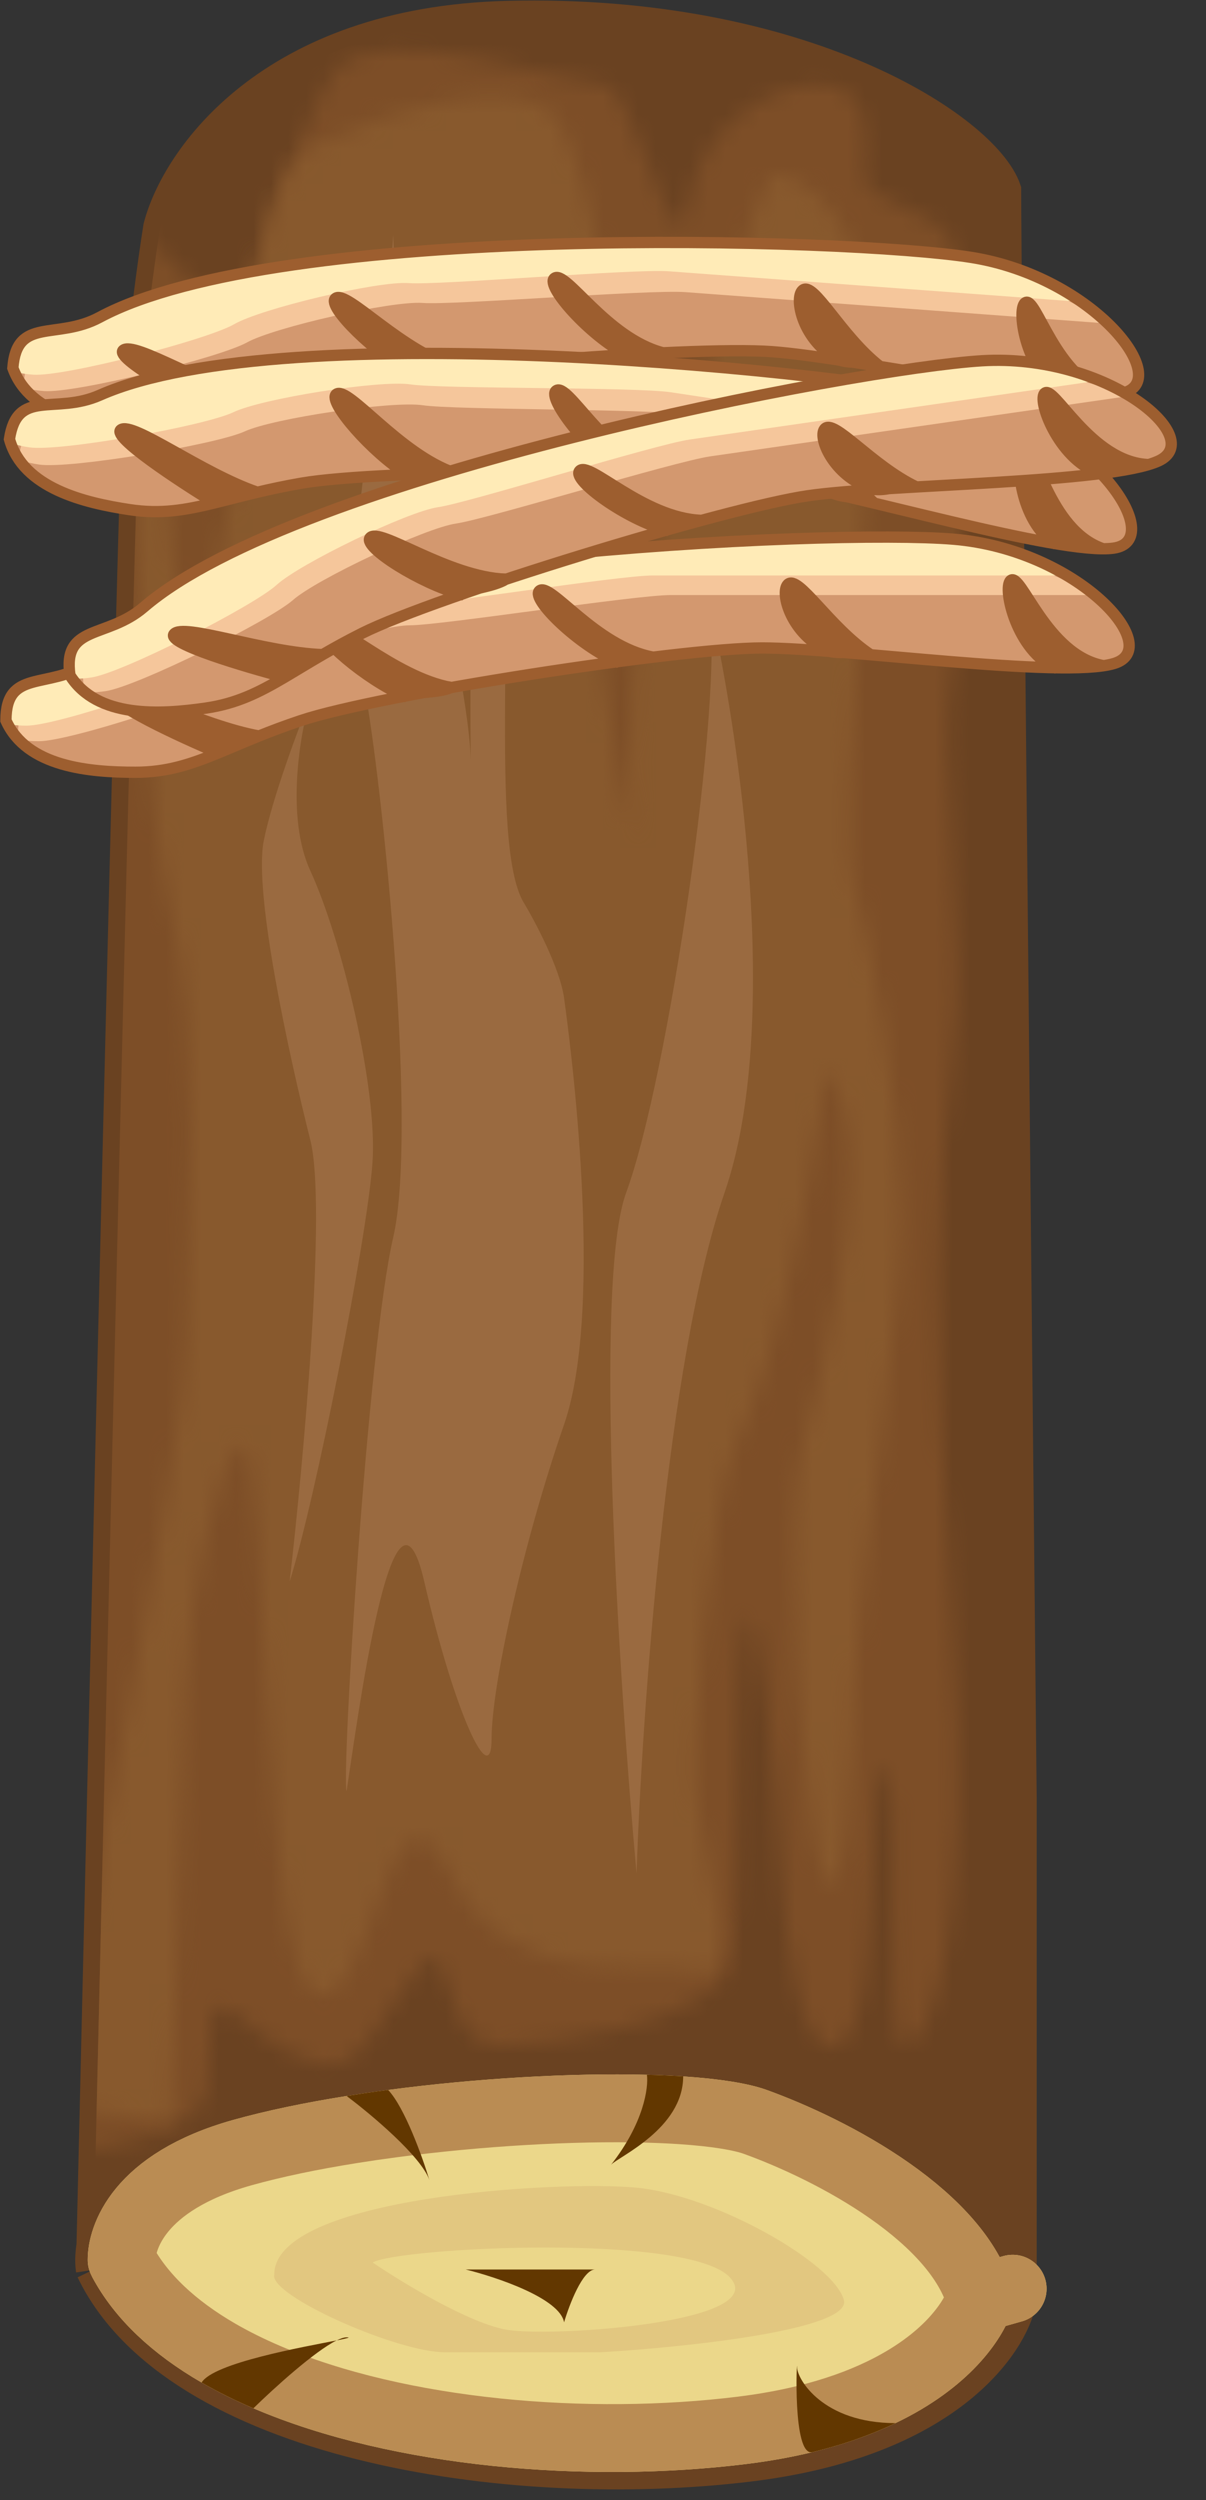 <?xml version="1.0" encoding="UTF-8"?> <svg xmlns="http://www.w3.org/2000/svg" width="69" height="143" viewBox="0 0 69 143" fill="none"><rect x="0" y="0" width="69" height="143" fill="#333333" stroke="none"/><path d="M7.98 23.274C7.746 26.989 6.148 94.037 5.346 128.442C5.257 128.977 5.257 129.454 5.314 129.838C10.054 139.681 29.014 142.677 42.938 140.965C54.077 139.596 57.85 134.118 58.343 131.55V102.876C58.047 74.06 57.455 15.314 57.455 10.863C56.27 7.439 45.901 0.592 29.014 1.02C15.505 1.362 10.153 9.151 9.165 13.003C8.869 14.857 8.217 19.508 7.98 23.274Z" fill="#6A4221"></path><path d="M5.314 129.838C6.104 95.886 7.743 27.04 7.98 23.274C8.217 19.508 8.869 14.857 9.165 13.003C10.153 9.151 15.505 1.362 29.014 1.02C45.901 0.592 56.27 7.439 57.455 10.863C57.455 15.314 58.047 74.06 58.343 102.876V131.55M5.314 129.838C10.054 139.681 29.014 142.677 42.938 140.965C54.077 139.596 57.85 134.118 58.343 131.55M5.314 129.838C5.018 127.841 6.262 123.333 13.609 121.279C22.793 118.711 39.383 117.855 44.123 119.567C48.863 121.279 57.158 125.558 58.343 131.55" stroke="#6A4221" stroke-width="1.941"></path><mask id="mask0_609_21243" style="mask-type:alpha" maskUnits="userSpaceOnUse" x="5" y="2" width="51" height="121"><path d="M47.974 117.001C45.842 118.028 44.913 110.867 44.716 107.158C44.321 101.309 43.353 90.296 42.642 93.034C41.753 96.458 42.642 108.869 41.753 112.293C40.864 115.717 31.384 117.001 28.718 117.001C26.052 117.001 26.052 114.005 25.163 112.293C24.274 110.581 21.608 117.001 19.83 117.857C18.053 118.712 15.683 117.001 13.609 115.289C11.535 113.577 12.128 117.001 11.831 119.568C11.594 121.623 7.19 122.707 5.018 122.992V10.009C7.585 12.862 12.898 18.397 13.609 17.712C14.498 16.856 16.868 7.013 19.238 4.017C21.608 1.022 33.162 4.873 34.643 4.873C36.124 4.873 38.791 16.428 39.383 11.721C39.976 7.013 44.716 4.445 47.382 4.873C50.048 5.301 49.456 8.297 49.456 10.009C49.456 11.721 53.307 11.721 54.492 13.861C55.677 16 55.381 33.547 54.492 38.255C53.603 42.962 55.381 54.09 54.492 60.509C53.603 66.928 53.307 76.344 54.492 93.034C55.677 109.725 53.307 117.001 51.826 117.001C50.345 117.001 51.826 100.738 50.641 101.166C49.456 101.594 50.641 115.717 47.974 117.001Z" fill="#D9D9D9"></path></mask><g mask="url(#mask0_609_21243)"><path d="M7.98 23.276C7.746 26.991 6.148 94.038 5.346 128.444C5.257 128.979 5.257 129.456 5.314 129.84C10.054 139.683 29.014 142.679 42.938 140.967C54.077 139.598 57.85 134.12 58.343 131.552V102.878C58.047 74.062 57.455 15.316 57.455 10.865C56.27 7.441 45.901 0.594 29.014 1.022C15.505 1.364 10.153 9.153 9.165 13.005C8.869 14.86 8.217 19.51 7.98 23.276Z" fill="#7D4E27"></path></g><mask id="mask1_609_21243" style="mask-type:alpha" maskUnits="userSpaceOnUse" x="2" y="5" width="50" height="117"><path d="M37.606 30.55C35.947 34.316 35.927 43.532 36.124 47.669C35.137 43.532 33.458 33.803 34.643 27.983C36.124 20.707 33.754 10.008 31.977 7.012C30.199 4.016 22.497 6.156 18.053 8.296C13.609 10.436 13.905 26.699 13.313 27.983C12.72 29.266 12.128 37.826 10.646 35.258C9.165 32.69 9.758 18.567 8.573 17.283C7.625 16.256 7.585 21.42 7.684 24.131C7.783 31.121 8.336 46.471 9.758 51.949C11.535 58.796 10.646 70.779 10.646 76.771C10.646 81.564 5.511 107.87 2.944 120.423L9.758 121.279C10.054 114.004 10.646 98.768 10.646 96.029C10.646 92.606 12.424 82.762 13.905 82.762C15.386 82.762 14.794 112.72 18.053 114.004C21.312 115.288 22.2 99.881 25.756 107.157C29.311 114.432 37.606 111.864 39.976 112.72C42.346 113.576 40.568 107.157 39.976 103.733C39.383 100.309 40.568 86.186 42.05 82.762C43.531 79.338 44.419 76.771 45.901 69.495C47.382 62.22 47.086 58.796 48.271 63.504C49.456 68.211 47.086 78.91 45.901 82.762C44.716 86.614 45.901 103.733 47.086 107.157C48.271 110.58 48.863 99.881 48.863 96.029C48.863 92.178 51.53 76.343 51.53 69.495C51.53 62.648 49.752 53.661 48.863 50.665C47.975 47.669 50.048 24.559 49.752 18.567C49.456 12.576 45.901 10.008 44.419 10.008C42.938 10.008 39.679 25.843 37.606 30.55Z" fill="#7D603D"></path></mask><g mask="url(#mask1_609_21243)"><path d="M7.98 23.274C7.746 26.989 6.148 94.037 5.346 128.442C5.257 128.977 5.257 129.454 5.314 129.838C10.054 139.681 29.014 142.677 42.938 140.965C54.077 139.596 57.85 134.118 58.343 131.55V102.876C58.047 74.06 57.455 15.314 57.455 10.863C56.27 7.439 45.901 0.592 29.014 1.02C15.505 1.362 10.153 9.151 9.165 13.003C8.869 14.857 8.217 19.508 7.98 23.274Z" fill="#88592D"></path></g><path d="M13.875 123.123C7.823 124.815 6.953 128.101 6.959 129.264C6.963 129.277 6.973 129.3 6.991 129.334C8.073 131.355 9.95 133.119 12.506 134.597C13.359 135.089 14.28 135.546 15.262 135.966C22.872 139.224 33.649 140.095 42.444 139.013C43.755 138.852 44.949 138.632 46.035 138.368C47.745 137.952 49.187 137.427 50.395 136.848C54.159 135.047 55.669 132.739 56.083 131.518C56.083 131.511 56.084 131.486 56.072 131.44L57.939 130.911L56.072 131.44C55.452 129.25 53.522 127.147 50.902 125.309C48.333 123.505 45.38 122.152 43.207 121.367C42.409 121.079 40.97 120.836 38.959 120.703C38.333 120.662 37.666 120.632 36.963 120.614C32.763 120.504 27.426 120.808 22.46 121.466C21.673 121.57 20.896 121.683 20.136 121.804C17.823 122.173 15.683 122.617 13.875 123.123Z" stroke="#E5CF79" stroke-width="3.882" stroke-linejoin="round"></path><path d="M13.875 123.123C7.823 124.815 6.953 128.101 6.959 129.264C6.963 129.277 6.973 129.3 6.991 129.334C8.073 131.355 9.95 133.119 12.506 134.597C13.359 135.089 14.28 135.546 15.262 135.966C22.872 139.224 33.649 140.095 42.444 139.013C43.755 138.852 44.949 138.632 46.035 138.368C47.745 137.952 49.187 137.427 50.395 136.848C54.159 135.047 55.669 132.739 56.083 131.518C56.083 131.511 56.084 131.486 56.072 131.44L57.939 130.911L56.072 131.44C55.452 129.25 53.522 127.147 50.902 125.309C48.333 123.505 45.38 122.152 43.207 121.367C42.409 121.079 40.97 120.836 38.959 120.703C38.333 120.662 37.666 120.632 36.963 120.614C32.763 120.504 27.426 120.808 22.46 121.466C21.673 121.57 20.896 121.683 20.136 121.804C17.823 122.173 15.683 122.617 13.875 123.123Z" fill="#EBD78A" stroke="#BA8C53" stroke-width="3.882" stroke-linejoin="round"></path><path d="M24.57 124.703C24.096 123.334 21.213 120.922 19.83 119.887C20.608 119.763 21.402 119.647 22.206 119.541C23.158 120.547 24.179 123.402 24.57 124.703Z" fill="#623700"></path><path d="M37.013 118.673C37.111 119.397 36.837 121.438 34.956 123.826C34.95 123.833 34.944 123.84 34.939 123.847C34.945 123.84 34.951 123.833 34.956 123.826C35.358 123.367 39.087 121.766 39.087 118.766C38.432 118.723 37.739 118.692 37.013 118.673Z" fill="#623700"></path><path d="M45.605 135.402C45.605 136.087 47.086 138.598 51.233 138.598C49.895 139.239 48.325 139.808 46.493 140.254C45.308 140.569 45.605 134.547 45.605 135.402Z" fill="#623700"></path><path d="M14.498 137.75C15.668 136.605 17.998 134.49 19.261 133.867C19.844 133.753 20.111 133.691 19.83 133.691C19.685 133.691 19.491 133.754 19.261 133.867C17.381 134.237 12.214 135.152 11.535 136.277C12.462 136.812 13.453 137.303 14.498 137.75Z" fill="#623700"></path><path d="M32.273 132.835C32.036 131.465 28.422 130.249 26.644 129.812H34.05C33.34 129.812 32.569 131.827 32.273 132.835Z" fill="#623700"></path><path fill-rule="evenodd" clip-rule="evenodd" d="M25.469 134.547C22.803 134.547 15.989 131.551 15.693 130.267C15.679 130.206 15.679 130.149 15.693 130.096C15.693 125.645 31.987 124.704 36.431 125.132C40.875 125.56 47.688 129.411 48.281 131.551C48.755 133.263 39.196 134.262 34.357 134.547H25.469ZM21.322 129.411C23.001 130.552 26.892 132.92 29.025 133.263C31.691 133.691 44.134 132.835 41.764 130.267C39.394 127.699 22.803 128.555 21.322 129.411Z" fill="#E2C780"></path><path d="M17.756 65.215C18.704 68.981 17.361 83.618 16.571 90.465C18.053 85.758 21.015 70.779 21.311 66.499C21.608 62.219 19.534 53.66 17.756 49.809C16.334 46.727 17.164 41.962 17.756 39.965C17.065 41.677 15.564 45.7 15.09 48.097C14.498 51.092 16.571 60.508 17.756 65.215Z" fill="#A37349" fill-opacity="0.67"></path><path d="M24.274 31.406C23.326 29.694 22.694 18.709 22.497 13.431C22.102 20.422 19.238 32.262 20.719 38.681C21.674 42.822 23.978 64.359 22.497 70.779C21.015 77.199 19.534 101.593 19.83 102.449C20.423 98.597 22.497 82.762 24.274 90.465C26.052 98.169 28.125 102.448 28.125 99.453C28.125 96.457 29.903 88.326 32.273 81.478C34.643 74.631 32.569 59.224 32.273 57.084C32.036 55.372 30.594 52.662 29.903 51.52C27.829 47.669 29.903 31.406 28.125 23.274C26.782 25.216 26.901 40.894 26.934 43.467C26.831 40.29 25.415 33.467 24.274 31.406Z" fill="#A37349" fill-opacity="0.67"></path><path d="M41.457 68.211C44.775 58.625 42.247 41.677 40.568 34.402C41.457 39.965 38.198 61.792 35.828 68.211C33.932 73.347 35.433 96.314 36.42 107.156C36.717 98.169 38.139 77.798 41.457 68.211Z" fill="#A37349" fill-opacity="0.67"></path><path d="M7.747 43.996C5.14 43.996 1.525 43.7 0.34 41.034C0.34 38.071 2.71 39.283 5.08 37.775C14.857 31.554 47.445 30.073 54.555 30.665C61.665 31.258 66.701 36.886 63.739 37.775C60.776 38.664 48.334 36.886 43.593 36.886C42.288 36.886 40.039 37.089 37.372 37.413C36.704 37.494 36.01 37.583 35.298 37.678C32.251 38.085 28.875 38.609 25.818 39.151C25.331 39.346 24.773 39.386 24.252 39.435C23.878 39.505 23.511 39.574 23.152 39.644C20.575 40.143 18.432 40.632 17.227 41.034C16.326 41.334 15.534 41.635 14.818 41.923C13.951 42.271 13.195 42.601 12.487 42.892C10.893 43.545 9.546 43.996 7.747 43.996Z" fill="#D3986F"></path><path d="M5.815 38.765C15.677 32.712 48.551 31.271 55.724 31.847C58.393 32.062 60.772 32.955 62.554 34.036H55.724H38.39C36.298 34.036 25.241 35.766 23.448 35.766C21.654 35.766 15.08 37.784 13.585 38.765C12.091 39.747 4.022 42.396 2.229 42.396C0.795 42.396 0.834 42.089 1.034 41.936C1.034 39.053 3.425 40.233 5.815 38.765Z" fill="#F5C69B"></path><path d="M5.08 37.775C14.857 31.554 47.445 30.073 54.555 30.665C57.201 30.886 59.56 31.803 61.326 32.915H54.555H37.372C35.298 32.915 24.337 34.693 22.56 34.693C20.782 34.693 14.264 36.766 12.783 37.775C11.302 38.784 3.303 41.506 1.525 41.506C0.103 41.506 0.143 41.191 0.34 41.034C0.34 38.071 2.71 39.283 5.08 37.775Z" fill="#FFEBB7"></path><path d="M18.451 35.877C17.977 36.351 20.979 38.904 23.152 39.82C23.86 39.529 24.952 39.675 25.818 39.326C22.52 38.734 19.043 35.285 18.451 35.877Z" fill="#9D5E2F"></path><path d="M6.562 39.728C6.088 40.202 10.314 42.152 12.487 43.067C13.195 42.777 13.951 42.447 14.818 42.098C11.52 41.506 7.154 39.136 6.562 39.728Z" fill="#9D5E2F"></path><path d="M30.855 33.803C30.381 34.277 33.126 36.938 35.298 37.853C36.006 37.563 36.385 37.411 37.372 37.588C34.075 36.996 31.447 33.211 30.855 33.803Z" fill="#9D5E2F"></path><path d="M45.075 33.427C44.601 33.901 45.272 36.341 47.445 37.257C48.334 37.451 48.755 37.115 49.815 37.451C47.445 35.877 45.667 32.834 45.075 33.427Z" fill="#9D5E2F"></path><path d="M57.814 33.211C57.34 33.685 58.21 37.279 60.383 38.195C61.369 38.077 61.961 38.181 63.146 38.077C59.849 37.485 58.406 32.618 57.814 33.211Z" fill="#9D5E2F"></path><path d="M12.487 43.067C10.893 43.721 9.546 44.172 7.747 44.172C5.14 44.172 1.525 43.876 0.34 41.21C0.34 38.247 2.71 39.459 5.08 37.951C14.857 31.73 47.445 30.248 54.555 30.841C61.665 31.433 66.701 37.062 63.739 37.951C60.776 38.84 48.334 37.062 43.593 37.062C38.853 37.062 21.671 39.728 17.227 41.21C16.326 41.51 15.534 41.81 14.818 42.098M12.487 43.067C10.314 42.152 6.088 40.202 6.562 39.728C7.154 39.136 11.52 41.506 14.818 42.098M12.487 43.067C13.195 42.777 13.951 42.447 14.818 42.098M23.152 39.82C20.979 38.904 17.977 36.351 18.451 35.877C19.043 35.285 22.52 38.734 25.818 39.326C24.952 39.675 23.86 39.529 23.152 39.82ZM35.298 37.853C33.126 36.938 30.381 34.277 30.855 33.803C31.447 33.211 34.075 36.996 37.372 37.588C36.385 37.411 36.006 37.563 35.298 37.853ZM47.445 37.257C45.272 36.341 44.601 33.901 45.075 33.427C45.667 32.834 47.445 35.877 49.815 37.451C48.755 37.115 48.334 37.451 47.445 37.257ZM60.383 38.195C58.21 37.279 57.34 33.685 57.814 33.211C58.406 32.618 59.849 37.485 63.146 38.077C61.961 38.181 61.369 38.077 60.383 38.195Z" stroke="#9D5E2F" stroke-width="0.647"></path><path d="M7.915 24.375C5.315 24.182 1.733 23.619 0.749 20.872C0.968 17.918 3.242 19.302 5.717 17.974C15.927 12.493 48.535 13.429 55.582 14.547C62.629 15.664 67.235 21.651 64.214 22.317C61.194 22.984 48.917 20.29 44.19 19.939C42.888 19.843 40.63 19.878 37.947 20.003C37.275 20.035 36.576 20.072 35.859 20.114C32.79 20.294 29.385 20.567 26.296 20.881C25.796 21.04 25.236 21.038 24.713 21.049C24.334 21.09 23.963 21.133 23.601 21.175C20.993 21.483 18.82 21.811 17.589 22.123C16.668 22.356 15.856 22.597 15.121 22.831C14.231 23.114 13.452 23.387 12.724 23.624C11.086 24.158 9.709 24.508 7.915 24.375Z" fill="#D3986F"></path><path d="M6.377 19.014C16.66 13.707 49.55 14.705 56.66 15.811C59.306 16.222 61.613 17.289 63.309 18.5L56.498 17.994L39.212 16.71C37.126 16.555 25.971 17.461 24.183 17.328C22.395 17.196 15.688 18.721 14.126 19.589C12.563 20.457 4.32 22.501 2.531 22.369C1.101 22.262 1.163 21.96 1.373 21.822C1.587 18.947 3.884 20.3 6.377 19.014Z" fill="#F5C69B"></path><path d="M5.717 17.973C15.927 12.493 48.535 13.429 55.582 14.546C58.204 14.962 60.489 16.052 62.168 17.291L55.415 16.79L38.28 15.518C36.212 15.364 25.149 16.325 23.376 16.193C21.604 16.062 14.95 17.647 13.398 18.544C11.846 19.44 3.668 21.562 1.895 21.431C0.477 21.326 0.54 21.014 0.748 20.872C0.968 17.918 3.242 19.302 5.717 17.973Z" fill="#FFEBB7"></path><path d="M19.191 17.071C18.683 17.509 21.488 20.277 23.587 21.351C24.314 21.114 25.392 21.34 26.282 21.057C23.038 20.222 19.825 16.524 19.191 17.071Z" fill="#9D5E2F"></path><path d="M7.049 20.032C6.541 20.469 10.612 22.726 12.71 23.8C13.438 23.563 14.217 23.29 15.107 23.006C11.862 22.171 7.684 19.485 7.049 20.032Z" fill="#9D5E2F"></path><path d="M31.714 15.922C31.206 16.359 33.747 19.216 35.846 20.29C36.573 20.053 36.962 19.929 37.933 20.179C34.688 19.344 32.349 15.375 31.714 15.922Z" fill="#9D5E2F"></path><path d="M45.923 16.599C45.415 17.037 45.904 19.52 48.003 20.594C48.875 20.854 49.319 20.55 50.352 20.964C48.105 19.218 46.558 16.052 45.923 16.599Z" fill="#9D5E2F"></path><path d="M58.643 17.327C58.135 17.765 58.737 21.414 60.836 22.488C61.828 22.444 62.411 22.591 63.6 22.575C60.356 21.74 59.278 16.78 58.643 17.327Z" fill="#9D5E2F"></path><path d="M12.71 23.8C11.073 24.334 9.695 24.684 7.902 24.551C5.302 24.358 1.719 23.795 0.735 21.048C0.954 18.094 3.228 19.478 5.703 18.149C15.914 12.669 48.522 13.605 55.569 14.723C62.615 15.84 67.221 21.826 64.201 22.493C61.181 23.16 48.904 20.466 44.176 20.115C39.45 19.764 22.116 21.151 17.575 22.299C16.654 22.531 15.843 22.772 15.107 23.006M12.71 23.8C10.612 22.726 6.541 20.469 7.049 20.032C7.684 19.485 11.862 22.171 15.107 23.006M12.71 23.8C13.438 23.563 14.217 23.29 15.107 23.006M23.587 21.351C21.488 20.277 18.683 17.509 19.191 17.071C19.825 16.524 23.038 20.222 26.282 21.057C25.392 21.34 24.314 21.114 23.587 21.351ZM35.846 20.29C33.747 19.216 31.206 16.359 31.714 15.922C32.349 15.375 34.688 19.344 37.933 20.179C36.962 19.929 36.573 20.053 35.846 20.29ZM48.003 20.594C45.904 19.52 45.415 17.037 45.923 16.599C46.558 16.052 48.105 19.218 50.352 20.964C49.319 20.55 48.875 20.854 48.003 20.594ZM60.836 22.488C58.737 21.414 58.135 17.765 58.643 17.327C59.278 16.78 60.356 21.74 63.6 22.575C62.411 22.591 61.828 22.444 60.836 22.488Z" stroke="#9D5E2F" stroke-width="0.647"></path><path d="M7.449 28.978C4.871 28.589 1.341 27.757 0.567 24.944C1.009 22.015 3.172 23.566 5.74 22.429C16.335 17.735 48.78 21.131 55.722 22.778C62.664 24.424 66.805 30.741 63.743 31.178C60.681 31.615 48.642 28.001 43.955 27.294C42.664 27.1 40.41 26.964 37.725 26.887C37.053 26.867 36.353 26.852 35.635 26.84C32.561 26.788 29.145 26.802 26.041 26.882C25.53 27.003 24.972 26.959 24.45 26.93C24.069 26.943 23.696 26.957 23.331 26.972C20.708 27.081 18.517 27.245 17.265 27.463C16.329 27.625 15.502 27.804 14.75 27.982C13.842 28.197 13.044 28.411 12.301 28.593C10.627 29.001 9.228 29.246 7.449 28.978Z" fill="#D3986F"></path><path d="M6.32 23.516C16.974 19.002 49.695 22.48 56.702 24.12C59.309 24.73 61.528 25.968 63.129 27.303L56.375 26.285L39.236 23.699C37.167 23.387 25.975 23.448 24.202 23.181C22.429 22.913 15.627 23.928 14.003 24.675C12.379 25.423 4.005 26.839 2.232 26.571C0.814 26.357 0.899 26.06 1.119 25.939C1.549 23.088 3.737 24.611 6.32 23.516Z" fill="#F5C69B"></path><path d="M5.74 22.428C16.335 17.734 48.78 21.131 55.722 22.777C58.305 23.39 60.501 24.649 62.081 26.012L55.386 25.002L38.396 22.439C36.345 22.129 25.241 22.252 23.484 21.987C21.726 21.722 14.972 22.8 13.357 23.577C11.742 24.354 3.426 25.852 1.669 25.587C0.262 25.375 0.348 25.07 0.567 24.943C1.009 22.014 3.172 23.566 5.74 22.428Z" fill="#FFEBB7"></path><path d="M19.245 22.546C18.705 22.944 21.294 25.916 23.305 27.146C24.049 26.964 25.107 27.271 26.015 27.056C22.843 25.978 19.919 22.049 19.245 22.546Z" fill="#9D5E2F"></path><path d="M6.914 24.581C6.375 24.979 10.263 27.537 12.275 28.766C13.018 28.585 13.816 28.371 14.725 28.156C11.552 27.078 7.588 24.084 6.914 24.581Z" fill="#9D5E2F"></path><path d="M31.819 22.346C31.28 22.744 33.597 25.784 35.609 27.013C36.352 26.832 36.75 26.738 37.699 27.061C34.527 25.983 32.493 21.848 31.819 22.346Z" fill="#9D5E2F"></path><path d="M45.936 24.095C45.397 24.492 45.697 27.006 47.709 28.235C48.558 28.56 49.025 28.291 50.023 28.781C47.914 26.871 46.611 23.597 45.936 24.095Z" fill="#9D5E2F"></path><path d="M58.565 25.781C58.026 26.179 58.35 29.863 60.362 31.092C61.354 31.123 61.925 31.314 63.112 31.388C59.94 30.311 59.239 25.284 58.565 25.781Z" fill="#9D5E2F"></path><path d="M12.275 28.766C10.601 29.175 9.202 29.42 7.423 29.152C4.845 28.763 1.315 27.931 0.541 25.118C0.983 22.188 3.146 23.74 5.715 22.602C16.31 17.909 48.754 21.305 55.696 22.951C62.638 24.598 66.779 30.915 63.717 31.352C60.655 31.789 48.616 28.175 43.929 27.468C39.242 26.761 21.854 26.835 17.239 27.637C16.303 27.799 15.476 27.978 14.725 28.156M12.275 28.766C10.263 27.537 6.375 24.979 6.914 24.581C7.588 24.084 11.552 27.078 14.725 28.156M12.275 28.766C13.018 28.585 13.816 28.371 14.725 28.156M23.305 27.146C21.294 25.916 18.705 22.944 19.245 22.546C19.919 22.049 22.843 25.978 26.015 27.056C25.107 27.271 24.049 26.964 23.305 27.146ZM35.609 27.013C33.597 25.784 31.28 22.744 31.819 22.346C32.493 21.848 34.527 25.983 37.699 27.061C36.75 26.738 36.352 26.832 35.609 27.013ZM47.709 28.235C45.697 27.006 45.397 24.492 45.936 24.095C46.611 23.597 47.914 26.871 50.023 28.781C49.025 28.291 48.558 28.56 47.709 28.235ZM60.362 31.092C58.35 29.863 58.026 26.179 58.565 25.781C59.239 25.284 59.94 30.311 63.112 31.388C61.925 31.314 61.354 31.123 60.362 31.092Z" stroke="#9D5E2F" stroke-width="0.647"></path><path d="M11.732 40.33C9.151 40.702 5.531 40.924 3.978 38.454C3.556 35.522 6.075 36.383 8.205 34.553C16.995 27.001 49.039 20.889 56.161 20.461C63.283 20.034 69.07 24.887 66.265 26.189C63.459 27.492 50.89 27.506 46.198 28.182C44.906 28.368 42.709 28.889 40.116 29.59C39.466 29.765 38.792 29.952 38.101 30.148C35.143 30.985 31.876 31.985 28.927 32.958C28.473 33.221 27.926 33.34 27.417 33.462C27.057 33.585 26.704 33.706 26.359 33.826C23.879 34.688 21.828 35.477 20.692 36.047C19.843 36.472 19.103 36.882 18.435 37.27C17.627 37.738 16.925 38.173 16.266 38.561C14.781 39.435 13.512 40.074 11.732 40.33Z" fill="#D3986F"></path><path d="M9.074 35.427C17.972 28.029 50.305 21.916 57.486 21.464C60.158 21.296 62.641 21.84 64.558 22.657L57.798 23.631L40.642 26.102C38.571 26.4 27.873 29.689 26.099 29.944C24.324 30.2 18.104 33.135 16.765 34.319C15.426 35.504 7.817 39.276 6.042 39.532C4.622 39.736 4.618 39.427 4.793 39.247C4.382 36.394 6.917 37.22 9.074 35.427Z" fill="#F5C69B"></path><path d="M8.205 34.552C16.995 27 49.039 20.888 56.161 20.461C58.811 20.302 61.276 20.874 63.183 21.722L56.482 22.688L39.474 25.138C37.422 25.433 26.826 28.756 25.067 29.009C23.307 29.262 17.152 32.244 15.829 33.454C14.507 34.664 6.978 38.499 5.219 38.752C3.811 38.955 3.805 38.638 3.978 38.453C3.556 35.521 6.075 36.383 8.205 34.552Z" fill="#FFEBB7"></path><path d="M21.168 30.768C20.767 31.304 24.103 33.403 26.384 34C27.043 33.611 28.145 33.6 28.952 33.131C25.604 33.015 21.67 30.097 21.168 30.768Z" fill="#9D5E2F"></path><path d="M9.95 36.275C9.548 36.812 14.01 38.139 16.291 38.735C16.95 38.346 17.652 37.912 18.46 37.443C15.111 37.327 10.452 35.604 9.95 36.275Z" fill="#9D5E2F"></path><path d="M33.15 26.947C32.748 27.483 35.845 29.725 38.126 30.322C38.785 29.933 39.138 29.729 40.141 29.764C36.792 29.648 33.652 26.276 33.15 26.947Z" fill="#9D5E2F"></path><path d="M47.171 24.547C46.77 25.083 47.782 27.403 50.063 27.999C50.97 28.065 51.339 27.673 52.437 27.854C49.866 26.634 47.673 23.876 47.171 24.547Z" fill="#9D5E2F"></path><path d="M59.749 22.516C59.347 23.053 60.721 26.487 63.002 27.083C63.962 26.826 64.563 26.844 65.721 26.573C62.373 26.457 60.251 21.846 59.749 22.516Z" fill="#9D5E2F"></path><path d="M16.291 38.735C14.806 39.609 13.537 40.248 11.756 40.504C9.176 40.876 5.556 41.098 4.003 38.628C3.581 35.696 6.1 36.557 8.23 34.727C17.02 27.175 49.064 21.062 56.186 20.635C63.308 20.208 69.095 25.061 66.29 26.363C63.484 27.665 50.915 27.68 46.223 28.356C41.532 29.032 24.904 34.121 20.717 36.22C19.868 36.646 19.128 37.056 18.46 37.443M16.291 38.735C14.01 38.139 9.548 36.812 9.95 36.275C10.452 35.604 15.111 37.327 18.46 37.443M16.291 38.735C16.95 38.346 17.652 37.912 18.46 37.443M26.384 34C24.103 33.403 20.767 31.304 21.168 30.768C21.67 30.097 25.604 33.015 28.952 33.131C28.145 33.6 27.043 33.611 26.384 34ZM38.126 30.322C35.845 29.725 32.748 27.483 33.15 26.947C33.652 26.276 36.792 29.648 40.141 29.764C39.138 29.729 38.785 29.933 38.126 30.322ZM50.063 27.999C47.782 27.403 46.77 25.083 47.171 24.547C47.673 23.876 49.866 26.634 52.437 27.854C51.339 27.673 50.97 28.065 50.063 27.999ZM63.002 27.083C60.721 26.487 59.347 23.053 59.749 22.516C60.251 21.846 62.373 26.457 65.721 26.573C64.563 26.844 63.962 26.826 63.002 27.083Z" stroke="#9D5E2F" stroke-width="0.647"></path></svg> 